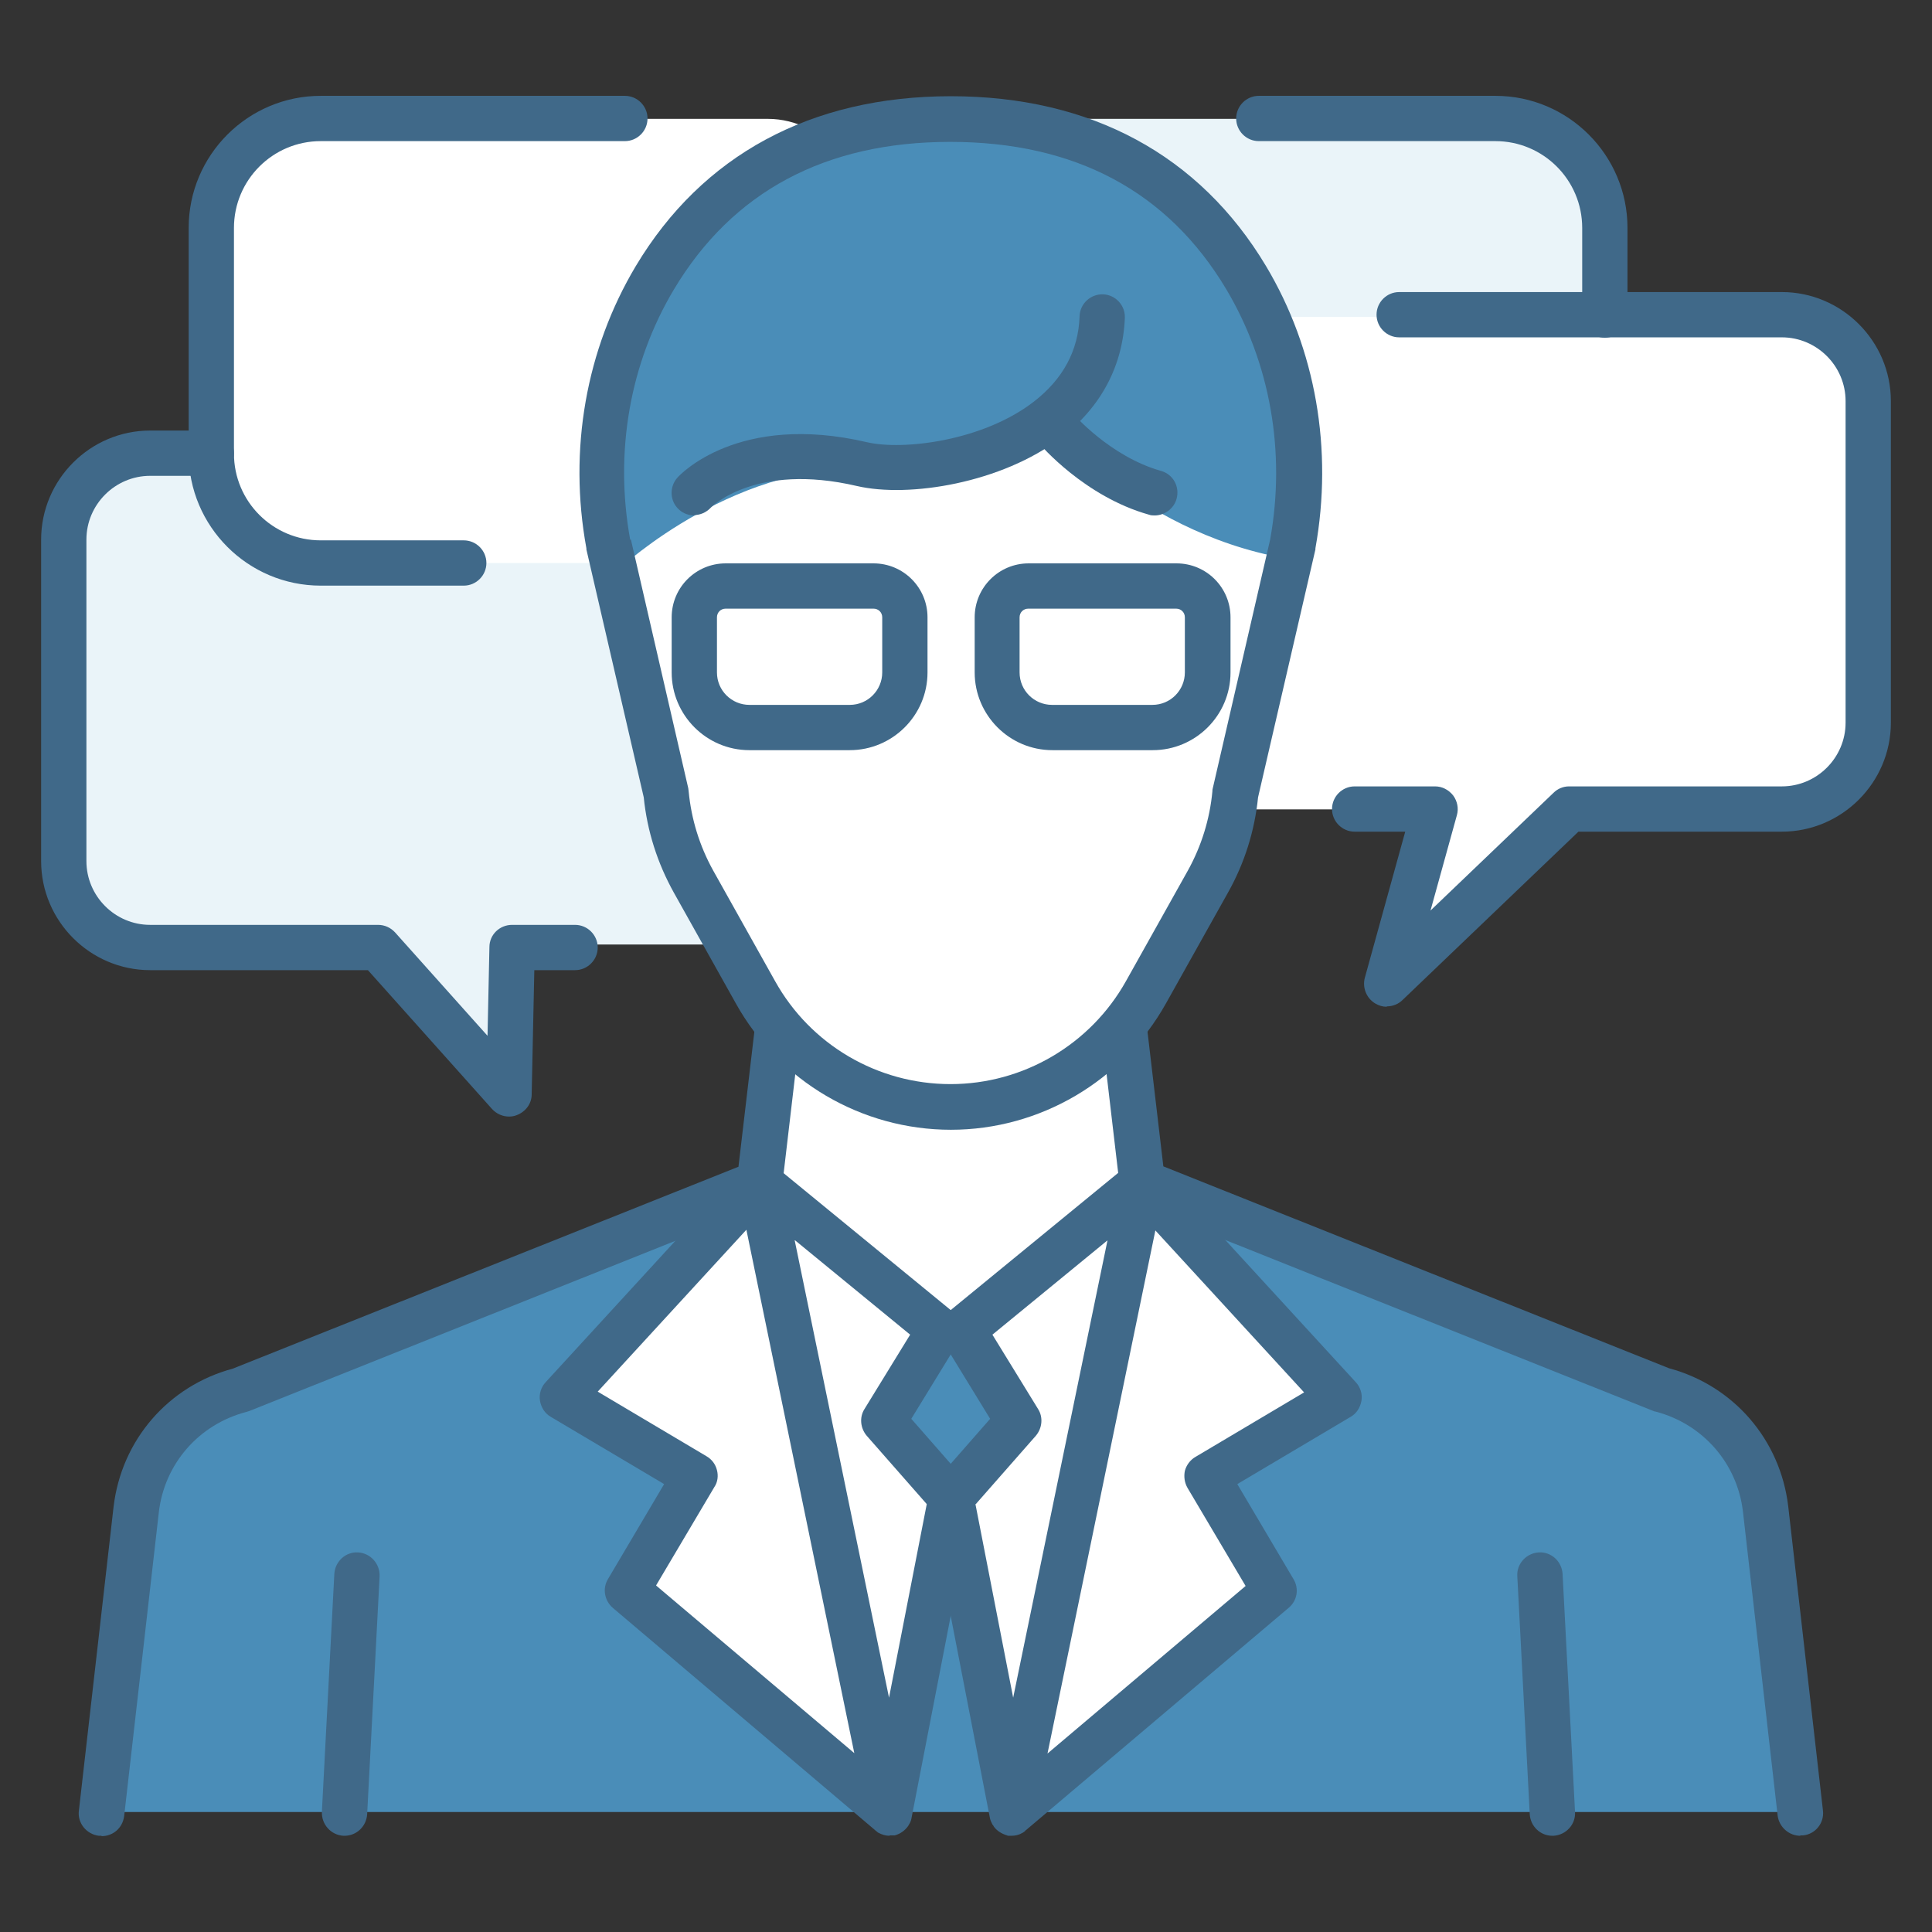 <?xml version="1.0" encoding="UTF-8"?> <svg xmlns="http://www.w3.org/2000/svg" id="Warstwa_1" data-name="Warstwa 1" version="1.1" viewBox="0 0 512 512"><rect x="0" y="0" width="512" height="512" fill="#333333" stroke="none"/><defs><style> .cls-1 { fill: #4a8db8; } .cls-1, .cls-2, .cls-3, .cls-4 { stroke-width: 0px; } .cls-2 { fill: #406989; } .cls-3 { fill: #eaf4f9; } .cls-4 { fill: #fff; } </style></defs><path class="cls-3" d="M225.5,250.3h-89.8l-.8,39.6-34.7-39.6h-59.3c-13.2,0-23.9-10.8-23.9-23.9v-82.3c0-13.2,10.8-23.9,23.9-23.9h184.6c13.2,0,23.9,10.8,23.9,23.9v82.3c0,13.2-10.8,23.9-23.9,23.9Z"></path><rect class="cls-4" x="56" y="31.5" width="175" height="117.7" rx="27.5" ry="27.5"></rect><rect class="cls-3" x="249.4" y="31.5" width="175" height="117.7" rx="30" ry="30"></rect><path class="cls-4" d="M472.9,214.5h-57.1l-48.4,46.3,12.9-46.3h-77.8c-12.5,0-22.7-10.2-22.7-22.7v-85.1c0-12.5,10.2-22.7,22.7-22.7h170.4c12.5,0,22.7,10.2,22.7,22.7v85.1c0,12.5-10.2,22.7-22.7,22.7Z"></path><path class="cls-4" d="M326.5,211.9c-.8,8.1-3.2,16-7.2,23.1l-16.2,29c-10.3,18.5-29.9,30-51.1,30h0c-21.2,0-40.7-11.5-51.1-30l-16.2-29c-4-7.1-6.4-15-7.2-23.1l-15-65.2c-4.4-23.9-.3-48.8,12.2-69.7,12.8-21.4,35.8-41.5,77.3-41.5s64.5,20.1,77.3,41.5c12.5,20.9,16.5,45.7,12.2,69.7l-15,65.2Z"></path><path class="cls-4" d="M205.7,278.5l-3.6,35.1,53,38.5,47-38.5-4.8-40.3s-20.1,20.7-45.2,20.7-46.4-15.4-46.4-15.4Z"></path><path class="cls-1" d="M164.4,150.5s31.7-29.5,68.8-26.1c37.1,3.4,42.7-14.1,42.7-14.1,0,0,24.4,30.4,64.4,37.6,0,0,18.3-116.4-88.3-116.4s-90.2,107.8-87.7,118.9Z"></path><polygon class="cls-1" points="477.2 480.2 464.6 388.3 452.1 373.6 302.1 313.6 255.1 352.1 202.1 313.6 50.6 374.2 37.5 393.9 25.2 480.2 477.2 480.2"></polygon><polygon class="cls-4" points="202.1 313.6 235.2 474.1 167.4 420.3 185.2 390.4 150.5 369.8 202.1 313.6"></polygon><polygon class="cls-4" points="202.1 313.6 249.1 352.1 234.5 375.9 252.1 395.9 235.2 474.1 202.1 313.6"></polygon><polygon class="cls-4" points="303.5 313.6 270.5 474.1 338.2 420.3 320.4 390.4 355.1 369.8 303.5 313.6"></polygon><polygon class="cls-4" points="303.5 313.6 256.5 352.1 271.2 375.9 253.5 395.9 270.5 474.1 303.5 313.6"></polygon><g><g><g><path class="cls-2" d="M252,299.4c-23.6,0-45.5-12.8-57-33.5l-16.4-29.3c-4.4-7.9-7.1-16.4-8-25.3l-15.2-65.7c0,0,0-.2,0-.3-4.8-26.1-.1-52.7,13.1-74.8,17.6-29.4,46.4-45,83.5-45s65.9,15.6,83.5,45c13.2,22.1,17.8,48.6,13.1,74.8,0,0,0,.2,0,.3l-15.2,65.7c-.9,8.9-3.6,17.5-8,25.3l-16.4,29.3c-11.5,20.6-33.4,33.5-57,33.5ZM167.2,143l15.2,65.9c0,.3.1.5.1.8.7,7.4,2.9,14.5,6.5,21l16.4,29.3c9.4,16.9,27.2,27.3,46.5,27.3s37.1-10.5,46.5-27.3l16.4-29.3c3.6-6.5,5.8-13.6,6.5-21,0-.3,0-.5.1-.8l15.2-65.9c4.2-23.2,0-46.8-11.6-66.3-15.5-26-40.1-39.1-73.2-39.1s-57.7,13.2-73.2,39.1c-11.7,19.6-15.8,43.1-11.6,66.3Z"></path><g><path class="cls-2" d="M225.2,198.8h-26.6c-11.4,0-20.6-9.3-20.6-20.6v-14.6c0-7.9,6.4-14.3,14.3-14.3h39.2c7.9,0,14.3,6.4,14.3,14.3v14.6c0,11.4-9.3,20.6-20.6,20.6ZM192.3,161.3c-1.3,0-2.3,1-2.3,2.3v14.6c0,4.8,3.9,8.6,8.6,8.6h26.6c4.8,0,8.6-3.9,8.6-8.6v-14.6c0-1.3-1-2.3-2.3-2.3h-39.2Z"></path><path class="cls-2" d="M305.5,198.8h-26.6c-11.4,0-20.6-9.3-20.6-20.6v-14.6c0-7.9,6.4-14.3,14.3-14.3h39.2c7.9,0,14.3,6.4,14.3,14.3v14.6c0,11.4-9.3,20.6-20.6,20.6ZM272.5,161.3c-1.3,0-2.3,1-2.3,2.3v14.6c0,4.8,3.9,8.6,8.6,8.6h26.6c4.8,0,8.6-3.9,8.6-8.6v-14.6c0-1.3-1-2.3-2.3-2.3h-39.2Z"></path></g><path class="cls-2" d="M184,136.6c-1.4,0-2.9-.5-4-1.5-2.5-2.2-2.7-6-.5-8.5.6-.7,16.1-17.4,50.3-9.4,9.5,2.2,30.6-.3,44.1-10.7,7.8-6,11.9-13.6,12.2-22.7.1-3.3,2.9-5.9,6.2-5.8,3.3.1,5.9,2.9,5.8,6.2-.5,12.7-6.3,23.7-16.9,31.8-15.7,12-40.3,16-54.1,12.8-27-6.3-38.6,5.6-38.7,5.7-1.2,1.3-2.8,2-4.5,2Z"></path><path class="cls-2" d="M306.1,136.6c-.5,0-1.1,0-1.6-.2-17.1-4.8-28.8-18.5-29.2-19-2.1-2.5-1.8-6.3.7-8.5,2.5-2.1,6.3-1.8,8.4.7h0c0,.1,9.8,11.4,23.3,15.2,3.2.9,5,4.2,4.1,7.4-.7,2.6-3.2,4.4-5.8,4.4Z"></path></g><g><path class="cls-2" d="M26.9,486.5c-.2,0-.5,0-.7,0-3.3-.4-5.7-3.4-5.3-6.6l9.2-80.6c2.1-17.7,14.5-32,31.6-36.6l134-53.5,4.4-37.4c.4-3.3,3.4-5.6,6.7-5.3,3.3.4,5.6,3.4,5.3,6.7l-4.8,40.9c-.3,2.2-1.7,4.1-3.7,4.9l-137.7,55c-.2,0-.5.2-.7.2-12.5,3.3-21.6,13.7-23.1,26.5l-9.2,80.6c-.4,3.1-2.9,5.3-6,5.3Z"></path><path class="cls-2" d="M235.8,486.5c-1.1,0-2.1-.3-3-.8-.1,0-.3-.2-.4-.3-.2-.1-.4-.3-.5-.4l-69.5-58.9c-2.2-1.9-2.8-5.1-1.3-7.6l14.9-25.2-30-17.8c-1.6-.9-2.6-2.5-2.9-4.3-.3-1.8.3-3.6,1.5-4.9l52.3-57c.1-.1.3-.3.4-.4.9-.8,1.9-1.3,3-1.5.3,0,.7,0,1,0,1.4,0,2.7.5,3.8,1.4l47.6,39c2.3,1.9,2.9,5.2,1.3,7.8l-12.5,20.4,14.9,17c1.2,1.4,1.7,3.3,1.4,5.1l-16.2,83.5c-.1.7-.3,1.3-.7,1.9,0,0,0,0,0,0,0,0,0,0,0,0-.1.2-.2.4-.3.5-.8,1.1-2,2-3.5,2.4-.2,0-.3,0-.5,0-.3,0-.6,0-.9,0ZM173.9,420.2l52.5,44.4-28.6-138.7-39.4,42.9,28.8,17.1c1.4.8,2.4,2.1,2.8,3.7.4,1.5.2,3.2-.7,4.5l-15.4,26ZM210.6,328.7l25,121.2,10-51.3-15.9-18.1c-1.7-2-2-4.9-.6-7.1l12.1-19.7-30.5-25Z"></path><path class="cls-2" d="M477.1,486.5c-3,0-5.6-2.3-6-5.3l-9.2-80.6c-1.5-12.8-10.6-23.2-23.1-26.5-.2,0-.5-.1-.7-.2l-137.7-55c-2-.8-3.5-2.7-3.7-4.9l-4.8-40.9c-.4-3.3,2-6.3,5.3-6.7,3.3-.4,6.3,2,6.7,5.3l4.4,37.4,134,53.5c17.1,4.6,29.5,18.9,31.6,36.6l9.2,80.6c.4,3.3-2,6.3-5.3,6.6-.2,0-.5,0-.7,0Z"></path><path class="cls-2" d="M268.3,486.5c-.3,0-.6,0-.9,0-.2,0-.4,0-.5-.1-1.4-.4-2.7-1.2-3.5-2.3-.1-.2-.2-.4-.4-.6,0,0,0,0,0,0h0c-.3-.6-.6-1.2-.7-1.9l-16.2-83.5c-.4-1.8.2-3.7,1.4-5.1l14.9-17-12.5-20.4c-1.6-2.6-1-5.9,1.3-7.8l47.6-39c1.1-.9,2.5-1.4,3.8-1.4.3,0,.7,0,1,0,1.1.2,2.2.7,3,1.5.1.1.3.3.4.4l52.3,57c1.2,1.3,1.8,3.1,1.5,4.9-.3,1.8-1.3,3.4-2.9,4.3l-30,17.8,14.9,25.2c1.5,2.5,1,5.7-1.3,7.6l-69.6,58.9c-.1,0-.2.2-.3.3-.3.2-.5.4-.8.5-.8.5-1.8.7-2.8.7ZM306.2,326l-28.6,138.7,52.5-44.4-15.4-26c-.8-1.4-1-3-.7-4.5.4-1.5,1.4-2.9,2.8-3.7l28.8-17.1-39.4-42.9ZM258.5,398.6l10,51.3,25-121.2-30.5,25,12.1,19.7c1.4,2.2,1.1,5.1-.6,7.1l-15.9,18.1Z"></path></g></g><path class="cls-2" d="M367.5,266.8c-1.1,0-2.1-.3-3.1-.9-2.3-1.4-3.4-4.2-2.7-6.8l10.7-38.7h-13.4c-3.3,0-6-2.7-6-6s2.7-6,6-6h21.3c1.9,0,3.6.9,4.8,2.4,1.1,1.5,1.5,3.4,1,5.2l-7,25.3,32.6-31.2c1.1-1.1,2.6-1.7,4.1-1.7h56.4c9.3,0,16.9-7.6,16.9-16.9v-85.2c0-9.3-7.6-16.9-16.9-16.9h-101.4c-3.3,0-6-2.7-6-6s2.7-6,6-6h101.4c15.9,0,28.9,13,28.9,28.9v85.2c0,15.9-13,28.9-28.9,28.9h-53.9l-46.6,44.6c-1.1,1.1-2.6,1.7-4.2,1.7Z"></path><path class="cls-2" d="M134.9,295.9c-1.7,0-3.3-.7-4.5-2l-32.9-36.8h-57.7c-15.9,0-28.9-13-28.9-28.9v-85.2c0-15.9,13-28.9,28.9-28.9h16.2c3.3,0,6,2.7,6,6s-2.7,6-6,6h-16.2c-9.3,0-16.9,7.6-16.9,16.9v85.2c0,9.3,7.6,16.9,16.9,16.9h60.4c1.7,0,3.3.7,4.5,2l24.5,27.4.5-23.5c0-3.3,2.7-5.9,6-5.9h16.7c3.3,0,6,2.7,6,6s-2.7,6-6,6h-10.8l-.7,32.9c0,2.5-1.6,4.6-3.9,5.5-.7.3-1.4.4-2.1.4Z"></path><path class="cls-2" d="M122.9,155.2h-37.9c-19.3,0-35-15.7-35-35v-59.8c0-19.3,15.7-35,35-35h80.6c3.3,0,6,2.7,6,6s-2.7,6-6,6h-80.6c-12.7,0-23,10.3-23,23v59.8c0,12.7,10.3,23,23,23h37.9c3.3,0,6,2.7,6,6s-2.7,6-6,6Z"></path><path class="cls-2" d="M425.3,89.5c-3.3,0-6-2.7-6-6v-23.1c0-12.7-10.3-23-23-23h-62.7c-3.3,0-6-2.7-6-6s2.7-6,6-6h62.7c19.3,0,35,15.7,35,35v23.1c0,3.3-2.7,6-6,6Z"></path><path class="cls-2" d="M411.4,486.5c-3.2,0-5.8-2.5-6-5.7l-3.3-63.1c-.2-3.3,2.4-6.1,5.7-6.3,3.3-.2,6.1,2.4,6.3,5.7l3.3,63.1c.2,3.3-2.4,6.1-5.7,6.3-.1,0-.2,0-.3,0Z"></path><path class="cls-2" d="M91.3,486.5c-.1,0-.2,0-.3,0-3.3-.2-5.8-3-5.7-6.3l3.3-63.1c.2-3.3,3-5.9,6.3-5.7,3.3.2,5.8,3,5.7,6.3l-3.3,63.1c-.2,3.2-2.8,5.7-6,5.7Z"></path></g></svg> 